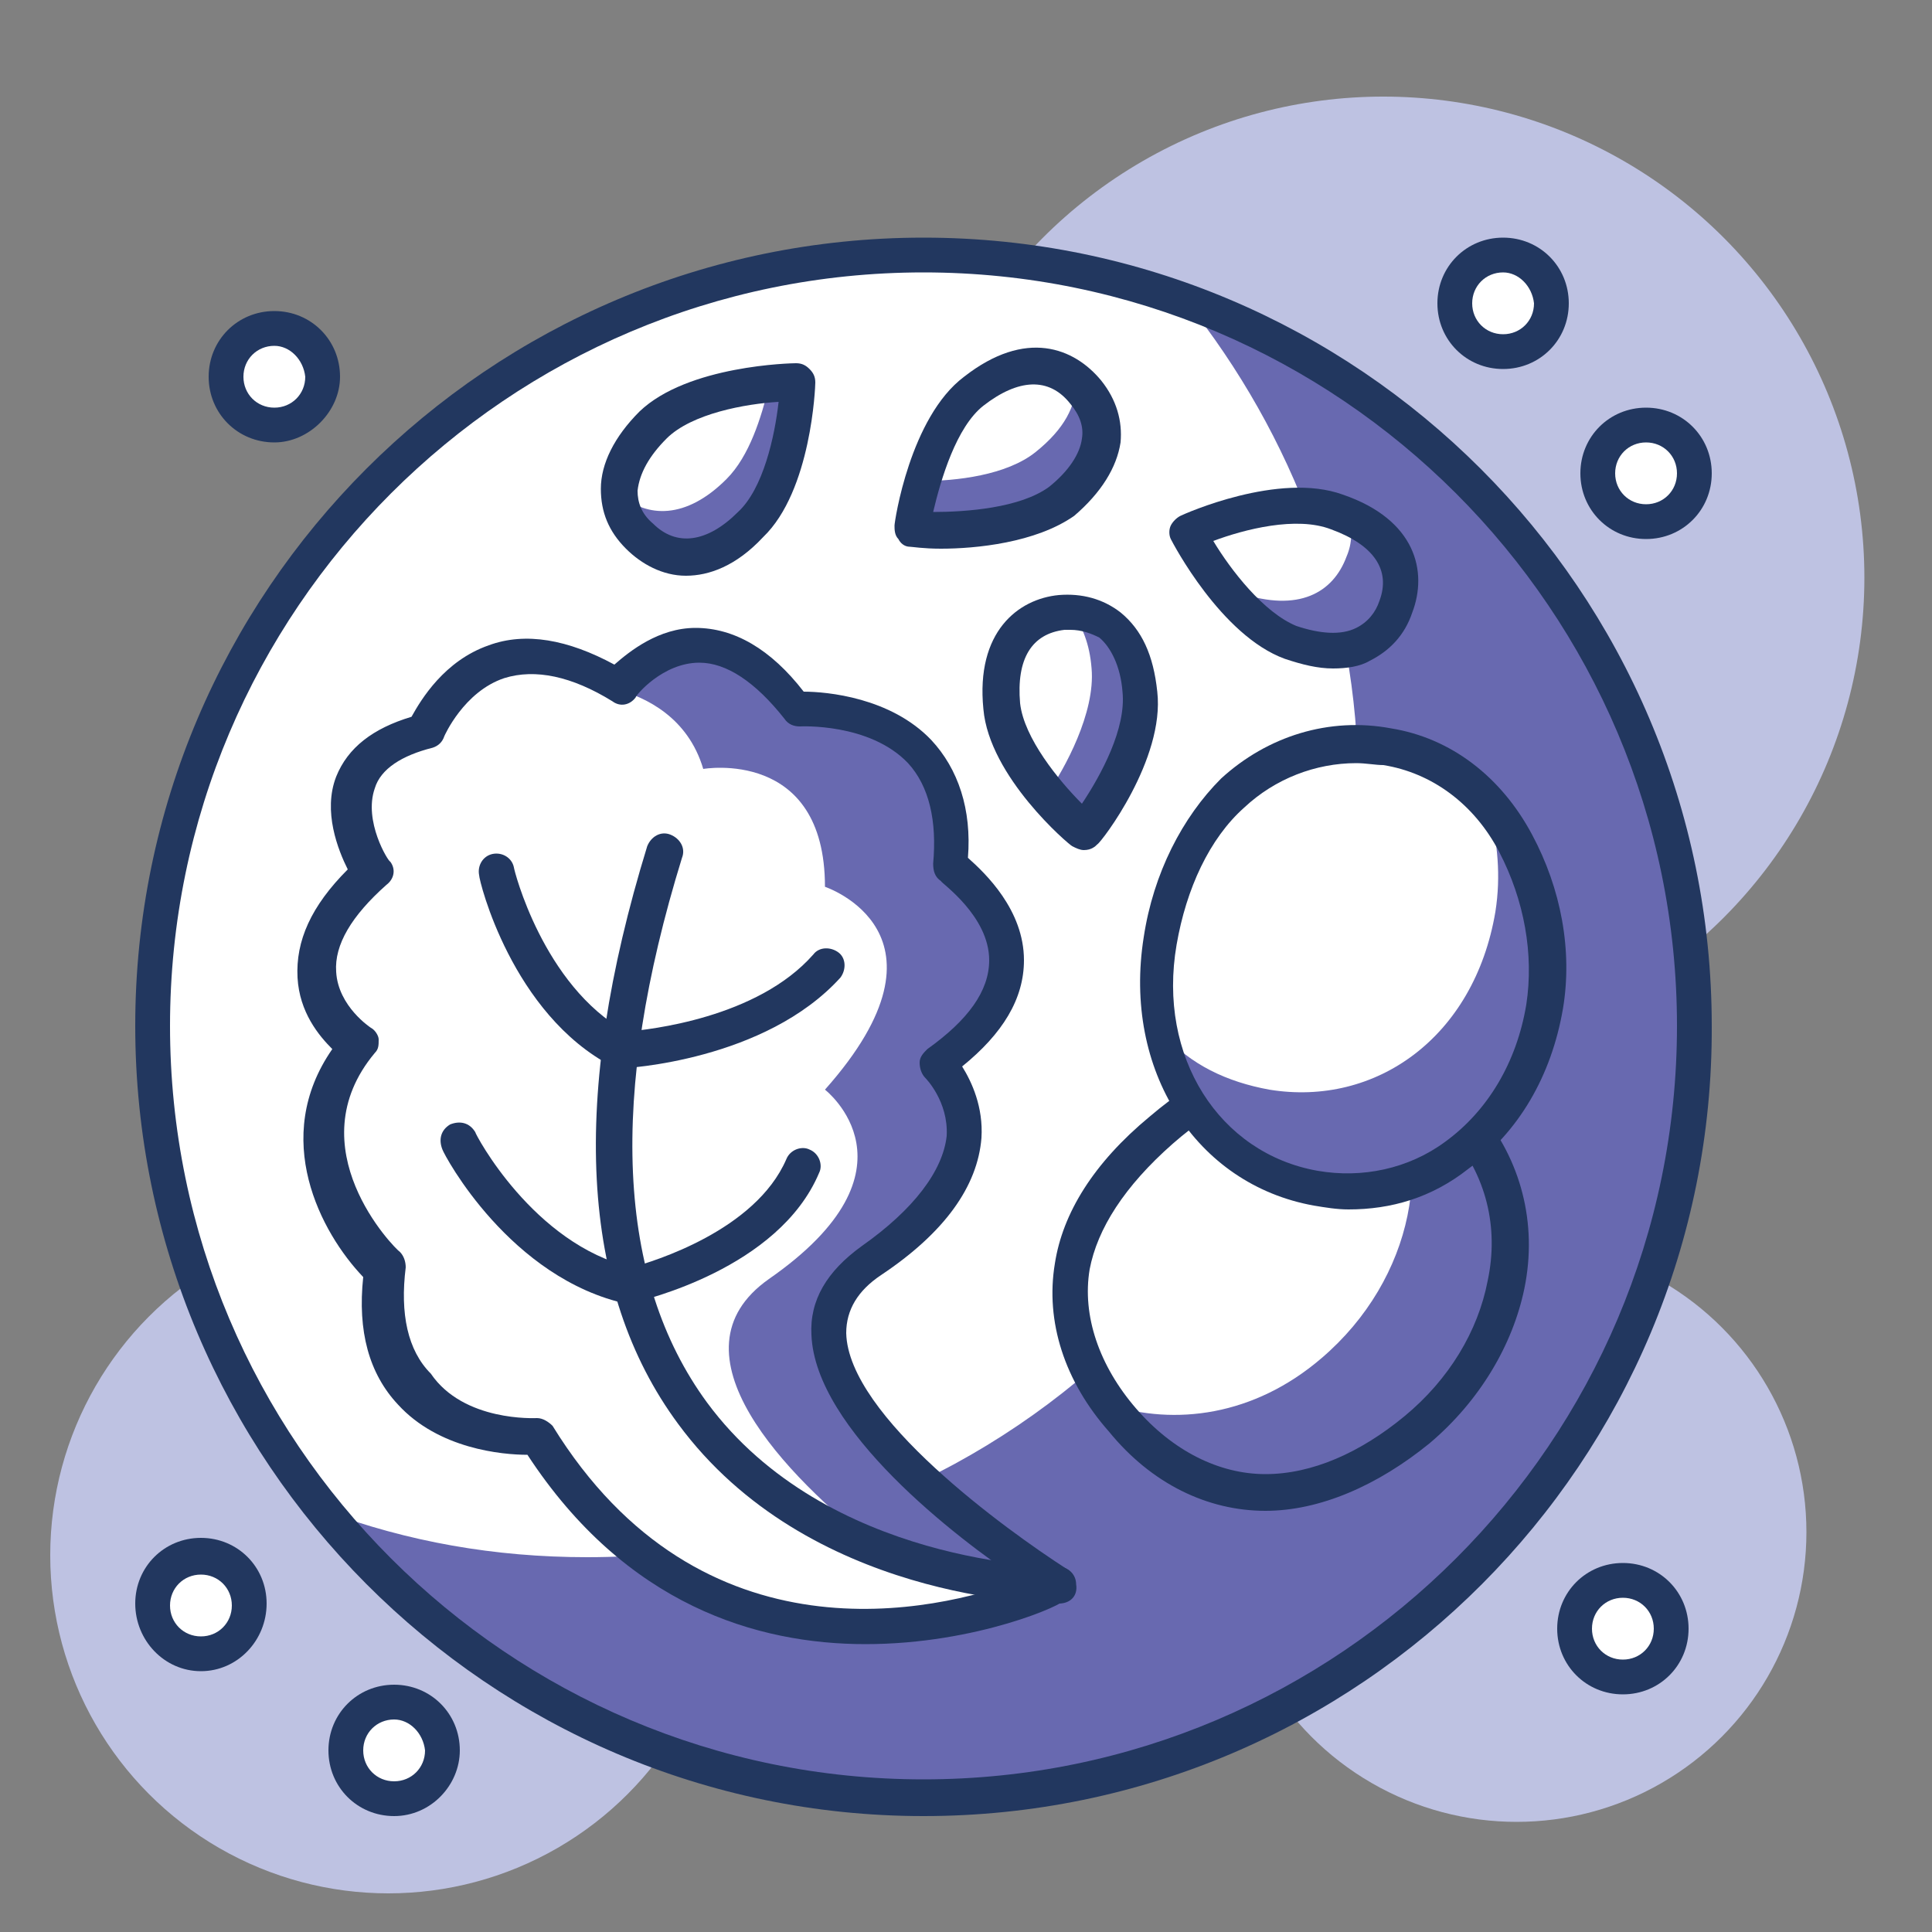 <?xml version="1.0" encoding="utf-8"?>
<!-- Generator: Adobe Illustrator 22.0.0, SVG Export Plug-In . SVG Version: 6.00 Build 0)  -->
<svg version="1.1" id="Layer_1" xmlns="http://www.w3.org/2000/svg" xmlns:xlink="http://www.w3.org/1999/xlink" x="0px" y="0px"
	 viewBox="0 0 100 100" style="enable-background:new 0 0 100 100;" xml:space="preserve">
<rect x="0" y="0" width="100" height="100" fill="#808080" stroke="none"/>
<style type="text/css">
	.st0{fill:#BEC2E2;}
	.st1{fill:#FFFFFF;}
	.st2{fill:#6869B0;}
	.st3{fill:#22375F;}
</style>
<g>
	<circle class="st0" cx="20.1" cy="80.5" r="17.5"/>
	<circle class="st0" cx="78.5" cy="79.3" r="15"/>
	<circle class="st0" cx="71.6" cy="29.9" r="24.9"/>
	<g>
		<circle class="st1" cx="47.8" cy="53.1" r="39.9"/>
		<path class="st2" d="M61.4,15.6c5.5,6.9,8.9,15.6,8.9,25.1c0,22-17.9,39.9-39.9,39.9c-4.8,0-9.3-0.8-13.6-2.4
			C24.1,87.2,35.3,93,47.8,93c22,0,39.9-17.9,39.9-39.9C87.7,35.8,76.8,21.1,61.4,15.6z"/>
		<path class="st3" d="M47.8,94C25.3,94,7,75.6,7,53.1c0-22.5,18.3-40.8,40.8-40.8s40.8,18.3,40.8,40.8C88.7,75.6,70.4,94,47.8,94z
			 M47.8,14.1c-21.5,0-39,17.5-39,39c0,21.5,17.5,39,39,39c21.5,0,39-17.5,39-39C86.8,31.6,69.3,14.1,47.8,14.1z"/>
		<path class="st1" d="M54.9,82.1c0,0-17.2,8.3-27-7.7c0,0-9.3,0.6-8-8.6c0,0-6.1-6-1.3-11.6c0,0-5.4-3.5,0.7-8.9
			c0,0-3.8-5.6,2.8-7.3c0,0,2.6-6.8,10-2.3c0,0,4.2-5.5,9.3,1.2c0,0,8.9-0.6,7.9,8.1c0,0,7,4.8-0.7,10.2c0,0,4.9,4.5-3.3,10.2
			C37,71.1,54.9,82.1,54.9,82.1z"/>
		<path class="st2" d="M45.2,65.4c8.2-5.7,3.3-10.2,3.3-10.2c7.7-5.4,0.7-10.2,0.7-10.2c1-8.7-7.9-8.1-7.9-8.1
			c-5-6.7-9.3-1.2-9.3-1.2c1.4,0.4,3.6,1.4,4.4,4.1c0,0,6.3-1.1,6.3,6.1c0,0,7.2,2.4,0,10.5c0,0,5.3,4.1-2.9,9.8
			c-5.4,3.8,0.9,10.2,5.6,13.9c2.4,1.9,9.4,1.9,9.4,1.9S37,71.1,45.2,65.4z"/>
		<path class="st3" d="M44.8,85.1c-5.6,0-12.4-2-17.5-9.8c-1.3,0-4.6-0.3-6.7-2.6c-1.5-1.6-2.1-3.8-1.8-6.6
			c-2.2-2.3-4.8-7.2-1.6-11.8c-0.7-0.7-1.7-1.9-1.8-3.7c-0.1-1.9,0.7-3.7,2.6-5.6c-0.5-1-1.3-3-0.6-4.8c0.6-1.5,1.9-2.5,3.9-3.1
			c0.5-0.9,1.7-2.9,4-3.7c1.9-0.7,4.1-0.3,6.5,1c0.8-0.7,2.3-1.9,4.2-1.9c0,0,0,0,0,0c2,0,3.9,1.1,5.6,3.3c1.2,0,4.5,0.3,6.6,2.5
			c1.4,1.5,2.1,3.6,1.9,6.1c0.9,0.8,2.9,2.7,2.9,5.3c0,2-1.1,3.8-3.2,5.5c0.5,0.8,1.1,2.1,1,3.7c-0.2,2.5-1.9,4.9-5.2,7.1
			c-1.2,0.8-1.8,1.8-1.8,3c0.1,4.3,8.3,10.2,11.4,12.2c0.3,0.2,0.5,0.5,0.4,0.8c0,0.3-0.2,0.6-0.5,0.8C55.2,83,50.6,85.1,44.8,85.1z
			 M27.8,73.4c0.3,0,0.6,0.2,0.8,0.4c7.7,12.5,19.9,9.6,24.2,8c-3.3-2.2-10.6-7.8-10.8-12.7c-0.1-1.8,0.8-3.3,2.6-4.6
			c2.7-1.9,4.2-3.9,4.4-5.7c0.1-1.8-1.1-3-1.1-3c-0.2-0.2-0.3-0.5-0.3-0.8c0-0.3,0.2-0.5,0.4-0.7c2.1-1.5,3.2-3,3.2-4.6
			c0-2.3-2.5-4-2.5-4.1c-0.3-0.2-0.4-0.5-0.4-0.9c0.2-2.2-0.2-4-1.3-5.2c-2-2.1-5.6-1.9-5.6-1.9c-0.3,0-0.6-0.1-0.8-0.4
			c-1.5-1.9-3-2.9-4.4-2.9c0,0,0,0,0,0c-1.9,0-3.3,1.7-3.3,1.8c-0.3,0.4-0.8,0.5-1.2,0.2c-2.1-1.3-4-1.7-5.6-1.2
			c-2.1,0.7-3.1,3-3.1,3c-0.1,0.3-0.3,0.5-0.6,0.6c-1.6,0.4-2.7,1.1-3,2.1c-0.6,1.7,0.7,3.8,0.8,3.8c0.3,0.4,0.2,0.9-0.2,1.2
			c-1.8,1.6-2.7,3.1-2.6,4.5c0.1,1.8,1.8,2.9,1.8,2.9c0.2,0.1,0.4,0.4,0.4,0.6c0,0.3,0,0.5-0.2,0.7c-4.1,4.9,1,10.1,1.3,10.3
			c0.2,0.2,0.3,0.5,0.3,0.8c-0.3,2.4,0.1,4.3,1.3,5.5C24,73.6,27.7,73.4,27.8,73.4C27.8,73.4,27.8,73.4,27.8,73.4z"/>
		<path class="st3" d="M54.8,83c-0.8,0-13-0.2-19.7-9.3c-5.1-6.9-5.6-16.9-1.6-29.9c0.2-0.5,0.7-0.8,1.2-0.6
			c0.5,0.2,0.8,0.7,0.6,1.2c-3.8,12.3-3.4,21.8,1.3,28.2c6.2,8.4,18,8.5,18.2,8.5c0,0,0,0,0,0c0.5,0,0.9,0.4,0.9,0.9
			C55.8,82.6,55.4,83,54.8,83C54.9,83,54.8,83,54.8,83z"/>
		<path class="st3" d="M32.1,55.3c-0.2,0-0.3,0-0.4-0.1c-5.2-2.7-6.9-9.6-6.9-9.9c-0.1-0.5,0.2-1,0.7-1.1c0.5-0.1,1,0.2,1.1,0.7
			c0,0.1,1.5,6.1,5.8,8.5c1.2-0.1,6.8-0.7,9.7-4c0.3-0.4,0.9-0.4,1.3-0.1c0.4,0.3,0.4,0.9,0.1,1.3C39.6,54.9,32.4,55.3,32.1,55.3
			C32.1,55.3,32.1,55.3,32.1,55.3z"/>
		<path class="st3" d="M32.7,67.5c-0.1,0-0.1,0-0.2,0c-6.1-1.3-9.5-7.7-9.6-8c-0.2-0.5-0.1-1,0.4-1.3c0.5-0.2,1-0.1,1.3,0.4
			c0,0.1,3,5.8,8.1,7c1.1-0.3,6.4-1.9,8-5.6c0.2-0.5,0.8-0.7,1.2-0.5c0.5,0.2,0.7,0.8,0.5,1.2c-2.1,5-9.2,6.6-9.5,6.7
			C32.8,67.5,32.8,67.5,32.7,67.5z"/>
		<path class="st1" d="M75.8,58.1c2,2.3,2.7,5.4,2.1,8.4c-0.5,2.7-2.2,5.4-4.6,7.5c-2.4,2.1-5.2,3.3-7.8,3.3c-2.9,0-5.5-1.5-7.4-3.7
			c-1.9-2.3-3.1-5.1-2.6-7.9c0.4-2.6,2.1-5,4.6-7.1c2.4-2.1,5.1-3.4,7.9-3.6C71,54.7,73.9,55.8,75.8,58.1z"/>
		<path class="st2" d="M75.9,58.1c-1.1-1.3-2.6-2.2-4.3-2.7c2.8,4.3,1.6,10.8-3.2,14.9c-3.5,3-7.6,3.5-11,2.4
			c0.2,0.3,0.3,0.7,0.6,0.9c1.9,2.3,4.7,3.6,7.6,3.6c2.6,0,5.3-1.2,7.8-3.3c2.4-2.1,3.9-4.8,4.4-7.5C78.3,63.4,77.8,60.4,75.9,58.1z
			"/>
		<path class="st3" d="M65.5,78.2c-3,0-5.9-1.4-8.1-4.1c-2.3-2.6-3.3-5.7-2.8-8.7c0.4-2.6,2-5.2,4.9-7.6c2.7-2.3,5.6-3.7,8.4-3.8
			c3.4-0.2,6.6,1.1,8.7,3.5c2.1,2.5,3,5.8,2.3,9.2c-0.6,2.9-2.3,5.8-4.9,8C71.3,76.9,68.3,78.2,65.5,78.2
			C65.5,78.2,65.5,78.2,65.5,78.2z M68.5,55.8c-0.2,0-0.4,0-0.5,0c-2.4,0.1-4.9,1.3-7.3,3.4c-2.5,2.2-3.9,4.4-4.3,6.5
			c-0.4,2.4,0.5,5,2.4,7.2c1.9,2.2,4.3,3.4,6.7,3.4c0,0,0,0,0,0c2.4,0,4.9-1.1,7.2-3c2.3-1.9,3.8-4.4,4.3-7c0.6-2.8-0.1-5.5-1.9-7.6
			C73.5,56.8,71.1,55.8,68.5,55.8z"/>
		<path class="st1" d="M71.9,38.7c2.9,0.5,5.2,2.4,6.6,5c1.3,2.4,2,5.4,1.5,8.4c-1.1,6.5-6.4,10.3-11.9,9.4s-9.1-6.3-8-12.8
			c0.5-3.1,1.8-5.8,3.8-7.6C66,39.1,69,38.2,71.9,38.7z"/>
		<path class="st2" d="M77.1,41.9c0.4,1.7,0.6,3.4,0.3,5.3c-1.1,6.5-6.2,10.1-11.7,9.2c-2.2-0.4-4.1-1.3-5.5-2.9
			c0.9,4.2,3.9,7.5,8,8.2c5.5,0.9,10.6-2.9,11.7-9.5C80.5,48.1,79.3,44.4,77.1,41.9z"/>
		<path class="st3" d="M69.8,62.6c-0.6,0-1.2-0.1-1.8-0.2c-6.1-1.1-9.9-7-8.8-13.9c0.5-3.3,2-6.2,4-8.2c2.4-2.2,5.6-3.2,8.8-2.6
			c3.1,0.5,5.7,2.5,7.3,5.5c1.5,2.8,2.1,6,1.6,9c-0.6,3.5-2.3,6.4-4.9,8.3C74.1,62,72,62.6,69.8,62.6z M70.2,39.5
			c-2.1,0-4.2,0.8-5.8,2.3c-1.8,1.6-3,4.2-3.5,7.1c-1,5.8,2.2,10.8,7.3,11.7c2.3,0.4,4.7-0.1,6.6-1.5c2.2-1.6,3.7-4.1,4.2-7.1
			c0.4-2.6-0.1-5.4-1.4-7.9c-1.3-2.5-3.5-4.1-6-4.5l0,0C71.2,39.6,70.7,39.5,70.2,39.5z"/>
		<path class="st1" d="M56.1,43.1c0,0-4-3.4-4.3-6.5c-0.3-3.1,1.1-4.7,3.1-4.9c2-0.2,3.7,1,4.1,4.1C59.3,38.9,56.1,43.1,56.1,43.1z"
			/>
		<path class="st2" d="M55.5,31.7c0.5,0.7,0.9,1.6,1,2.9c0.2,2.3-1.4,5.2-2.3,6.5c1,1.2,2,2,2,2s3.2-4.1,2.9-7.3
			C58.7,32.9,57.2,31.7,55.5,31.7z"/>
		<path class="st3" d="M56.1,44c-0.2,0-0.4-0.1-0.6-0.2c-0.2-0.1-4.3-3.6-4.6-7.1c-0.4-4,1.8-5.7,3.9-5.9c1.2-0.1,2.3,0.2,3.2,0.9
			c1.1,0.9,1.7,2.2,1.9,4.1c0.4,3.5-2.9,7.8-3.1,7.9C56.7,43.8,56.5,44,56.1,44C56.2,44,56.2,44,56.1,44z M55.4,32.6
			c-0.1,0-0.2,0-0.3,0c-1.7,0.2-2.5,1.5-2.3,3.8c0.2,1.8,2,4,3.2,5.2c1-1.5,2.3-3.9,2.1-5.8c-0.1-1.3-0.6-2.3-1.2-2.8
			C56.5,32.8,56,32.6,55.4,32.6z"/>
		<path class="st1" d="M61.5,27.5c0,0,4.7-2.1,7.7-1.1c3,1.1,3.7,3,3.1,4.9c-0.7,1.9-2.5,2.9-5.5,1.9C63.8,32.2,61.5,27.5,61.5,27.5
			z"/>
		<path class="st2" d="M69.8,26.7c0.2,0.7,0.2,1.4-0.1,2.1c-0.7,1.9-2.5,2.9-5.5,1.9c-0.4-0.1-0.8-0.4-1.2-0.6
			c1,1.3,2.2,2.6,3.7,3.1c3,1.1,4.8,0,5.5-1.9C72.9,29.6,72.3,27.8,69.8,26.7z"/>
		<path class="st3" d="M69,34.6c-0.8,0-1.6-0.2-2.5-0.5c-3.3-1.2-5.8-6-5.9-6.2c-0.1-0.2-0.1-0.5,0-0.7c0.1-0.2,0.3-0.4,0.5-0.5
			c0.2-0.1,5.1-2.3,8.4-1.1c3.8,1.3,4.4,4,3.6,6.1c-0.4,1.2-1.2,2-2.2,2.5C70.4,34.5,69.7,34.6,69,34.6z M62.8,28
			c0.9,1.5,2.6,3.7,4.3,4.4c1.2,0.4,2.3,0.5,3.1,0.1c0.6-0.3,1-0.8,1.2-1.4c0.6-1.6-0.3-2.9-2.5-3.7C67.1,26.7,64.4,27.4,62.8,28z"
			/>
		<path class="st1" d="M41.3,19.9c0,0-0.2,5.2-2.5,7.4c-2.3,2.2-4.4,2-5.8,0.6c-1.4-1.4-1.5-3.5,0.7-5.7
			C36.1,19.9,41.3,19.9,41.3,19.9z"/>
		<path class="st2" d="M37.6,24.8c-2.1,2.1-4.1,2-5.5,0.8c0,0.9,0.4,1.6,1,2.3c1.4,1.4,3.5,1.6,5.8-0.6c2.3-2.2,2.5-7.4,2.5-7.4
			s-0.6,0-1.6,0.1C39.4,21.6,38.8,23.6,37.6,24.8z"/>
		<path class="st3" d="M35.5,29.8c-1.2,0-2.3-0.6-3.1-1.4c-0.9-0.9-1.3-1.9-1.3-3.1c0-1.3,0.7-2.7,2-4c2.5-2.4,7.9-2.5,8.1-2.5
			c0.3,0,0.5,0.1,0.7,0.3s0.3,0.4,0.3,0.7c0,0.2-0.2,5.6-2.7,8C38.1,29.3,36.7,29.8,35.5,29.8z M40.3,20.8c-1.7,0.1-4.5,0.6-5.8,1.9
			c-0.9,0.9-1.4,1.8-1.5,2.7c0,0.6,0.2,1.2,0.8,1.7c1.2,1.2,2.8,1,4.4-0.6C39.5,25.3,40.1,22.6,40.3,20.8z"/>
		<path class="st1" d="M47.2,27.4c0,0,0.7-5.2,3.2-7.1c2.5-2,4.6-1.5,5.8,0c1.2,1.6,1.2,3.7-1.3,5.6C52.4,27.9,47.2,27.4,47.2,27.4z
			"/>
		<path class="st2" d="M56.2,20.3c-0.1-0.2-0.3-0.3-0.5-0.5c0,1.2-0.6,2.4-2.1,3.6c-1.5,1.2-4.1,1.5-5.9,1.5
			c-0.4,1.4-0.6,2.4-0.6,2.4s5.2,0.5,7.7-1.5C57.4,24,57.4,21.9,56.2,20.3z"/>
		<path class="st3" d="M48.7,28.4c-0.9,0-1.5-0.1-1.6-0.1c-0.3,0-0.5-0.2-0.6-0.4c-0.2-0.2-0.2-0.5-0.2-0.7c0-0.2,0.8-5.6,3.6-7.7
			c3.2-2.5,5.7-1.5,7.1,0.2c0.8,1,1.1,2.1,1,3.2c-0.2,1.3-1,2.6-2.4,3.8C53.6,28.1,50.5,28.4,48.7,28.4z M48.3,26.5
			c1.7,0,4.5-0.2,6-1.3c1-0.8,1.6-1.7,1.7-2.5c0.1-0.6-0.1-1.2-0.6-1.8c-1.1-1.4-2.7-1.3-4.5,0.1C49.5,22.1,48.7,24.8,48.3,26.5z"/>
		<circle class="st1" cx="14.2" cy="19.4" r="2.5"/>
		<path class="st3" d="M14.2,22.9c-1.9,0-3.4-1.5-3.4-3.4c0-1.9,1.5-3.4,3.4-3.4s3.4,1.5,3.4,3.4C17.6,21.3,16,22.9,14.2,22.9z
			 M14.2,17.9c-0.9,0-1.6,0.7-1.6,1.6c0,0.9,0.7,1.6,1.6,1.6c0.9,0,1.6-0.7,1.6-1.6C15.7,18.6,15,17.9,14.2,17.9z"/>
		<circle class="st1" cx="77.8" cy="15.7" r="2.5"/>
		<path class="st3" d="M77.8,19.1c-1.9,0-3.4-1.5-3.4-3.4c0-1.9,1.5-3.4,3.4-3.4c1.9,0,3.4,1.5,3.4,3.4
			C81.2,17.6,79.7,19.1,77.8,19.1z M77.8,14.1c-0.9,0-1.6,0.7-1.6,1.6c0,0.9,0.7,1.6,1.6,1.6c0.9,0,1.6-0.7,1.6-1.6
			C79.3,14.8,78.6,14.1,77.8,14.1z"/>
		<circle class="st1" cx="85.2" cy="24.4" r="2.5"/>
		<path class="st3" d="M85.2,27.9c-1.9,0-3.4-1.5-3.4-3.4s1.5-3.4,3.4-3.4c1.9,0,3.4,1.5,3.4,3.4S87.1,27.9,85.2,27.9z M85.2,22.9
			c-0.9,0-1.6,0.7-1.6,1.6c0,0.9,0.7,1.6,1.6,1.6c0.9,0,1.6-0.7,1.6-1.6C86.8,23.6,86.1,22.9,85.2,22.9z"/>
		<circle class="st1" cx="10.4" cy="83" r="2.5"/>
		<path class="st3" d="M10.4,86.5C8.5,86.5,7,84.9,7,83c0-1.9,1.5-3.4,3.4-3.4s3.4,1.5,3.4,3.4C13.8,84.9,12.3,86.5,10.4,86.5z
			 M10.4,81.5c-0.9,0-1.6,0.7-1.6,1.6c0,0.9,0.7,1.6,1.6,1.6c0.9,0,1.6-0.7,1.6-1.6C12,82.2,11.3,81.5,10.4,81.5z"/>
		<circle class="st1" cx="20.4" cy="90.5" r="2.5"/>
		<path class="st3" d="M20.4,94c-1.9,0-3.4-1.5-3.4-3.4c0-1.9,1.5-3.4,3.4-3.4c1.9,0,3.4,1.5,3.4,3.4C23.8,92.4,22.3,94,20.4,94z
			 M20.4,89c-0.9,0-1.6,0.7-1.6,1.6c0,0.9,0.7,1.6,1.6,1.6c0.9,0,1.6-0.7,1.6-1.6C21.9,89.7,21.2,89,20.4,89z"/>
		<circle class="st1" cx="84" cy="84.3" r="2.5"/>
		<path class="st3" d="M84,87.7c-1.9,0-3.4-1.5-3.4-3.4c0-1.9,1.5-3.4,3.4-3.4c1.9,0,3.4,1.5,3.4,3.4C87.4,86.2,85.9,87.7,84,87.7z
			 M84,82.7c-0.9,0-1.6,0.7-1.6,1.6c0,0.9,0.7,1.6,1.6,1.6c0.9,0,1.6-0.7,1.6-1.6C85.6,83.4,84.9,82.7,84,82.7z"/>
	</g>
</g>
</svg>
